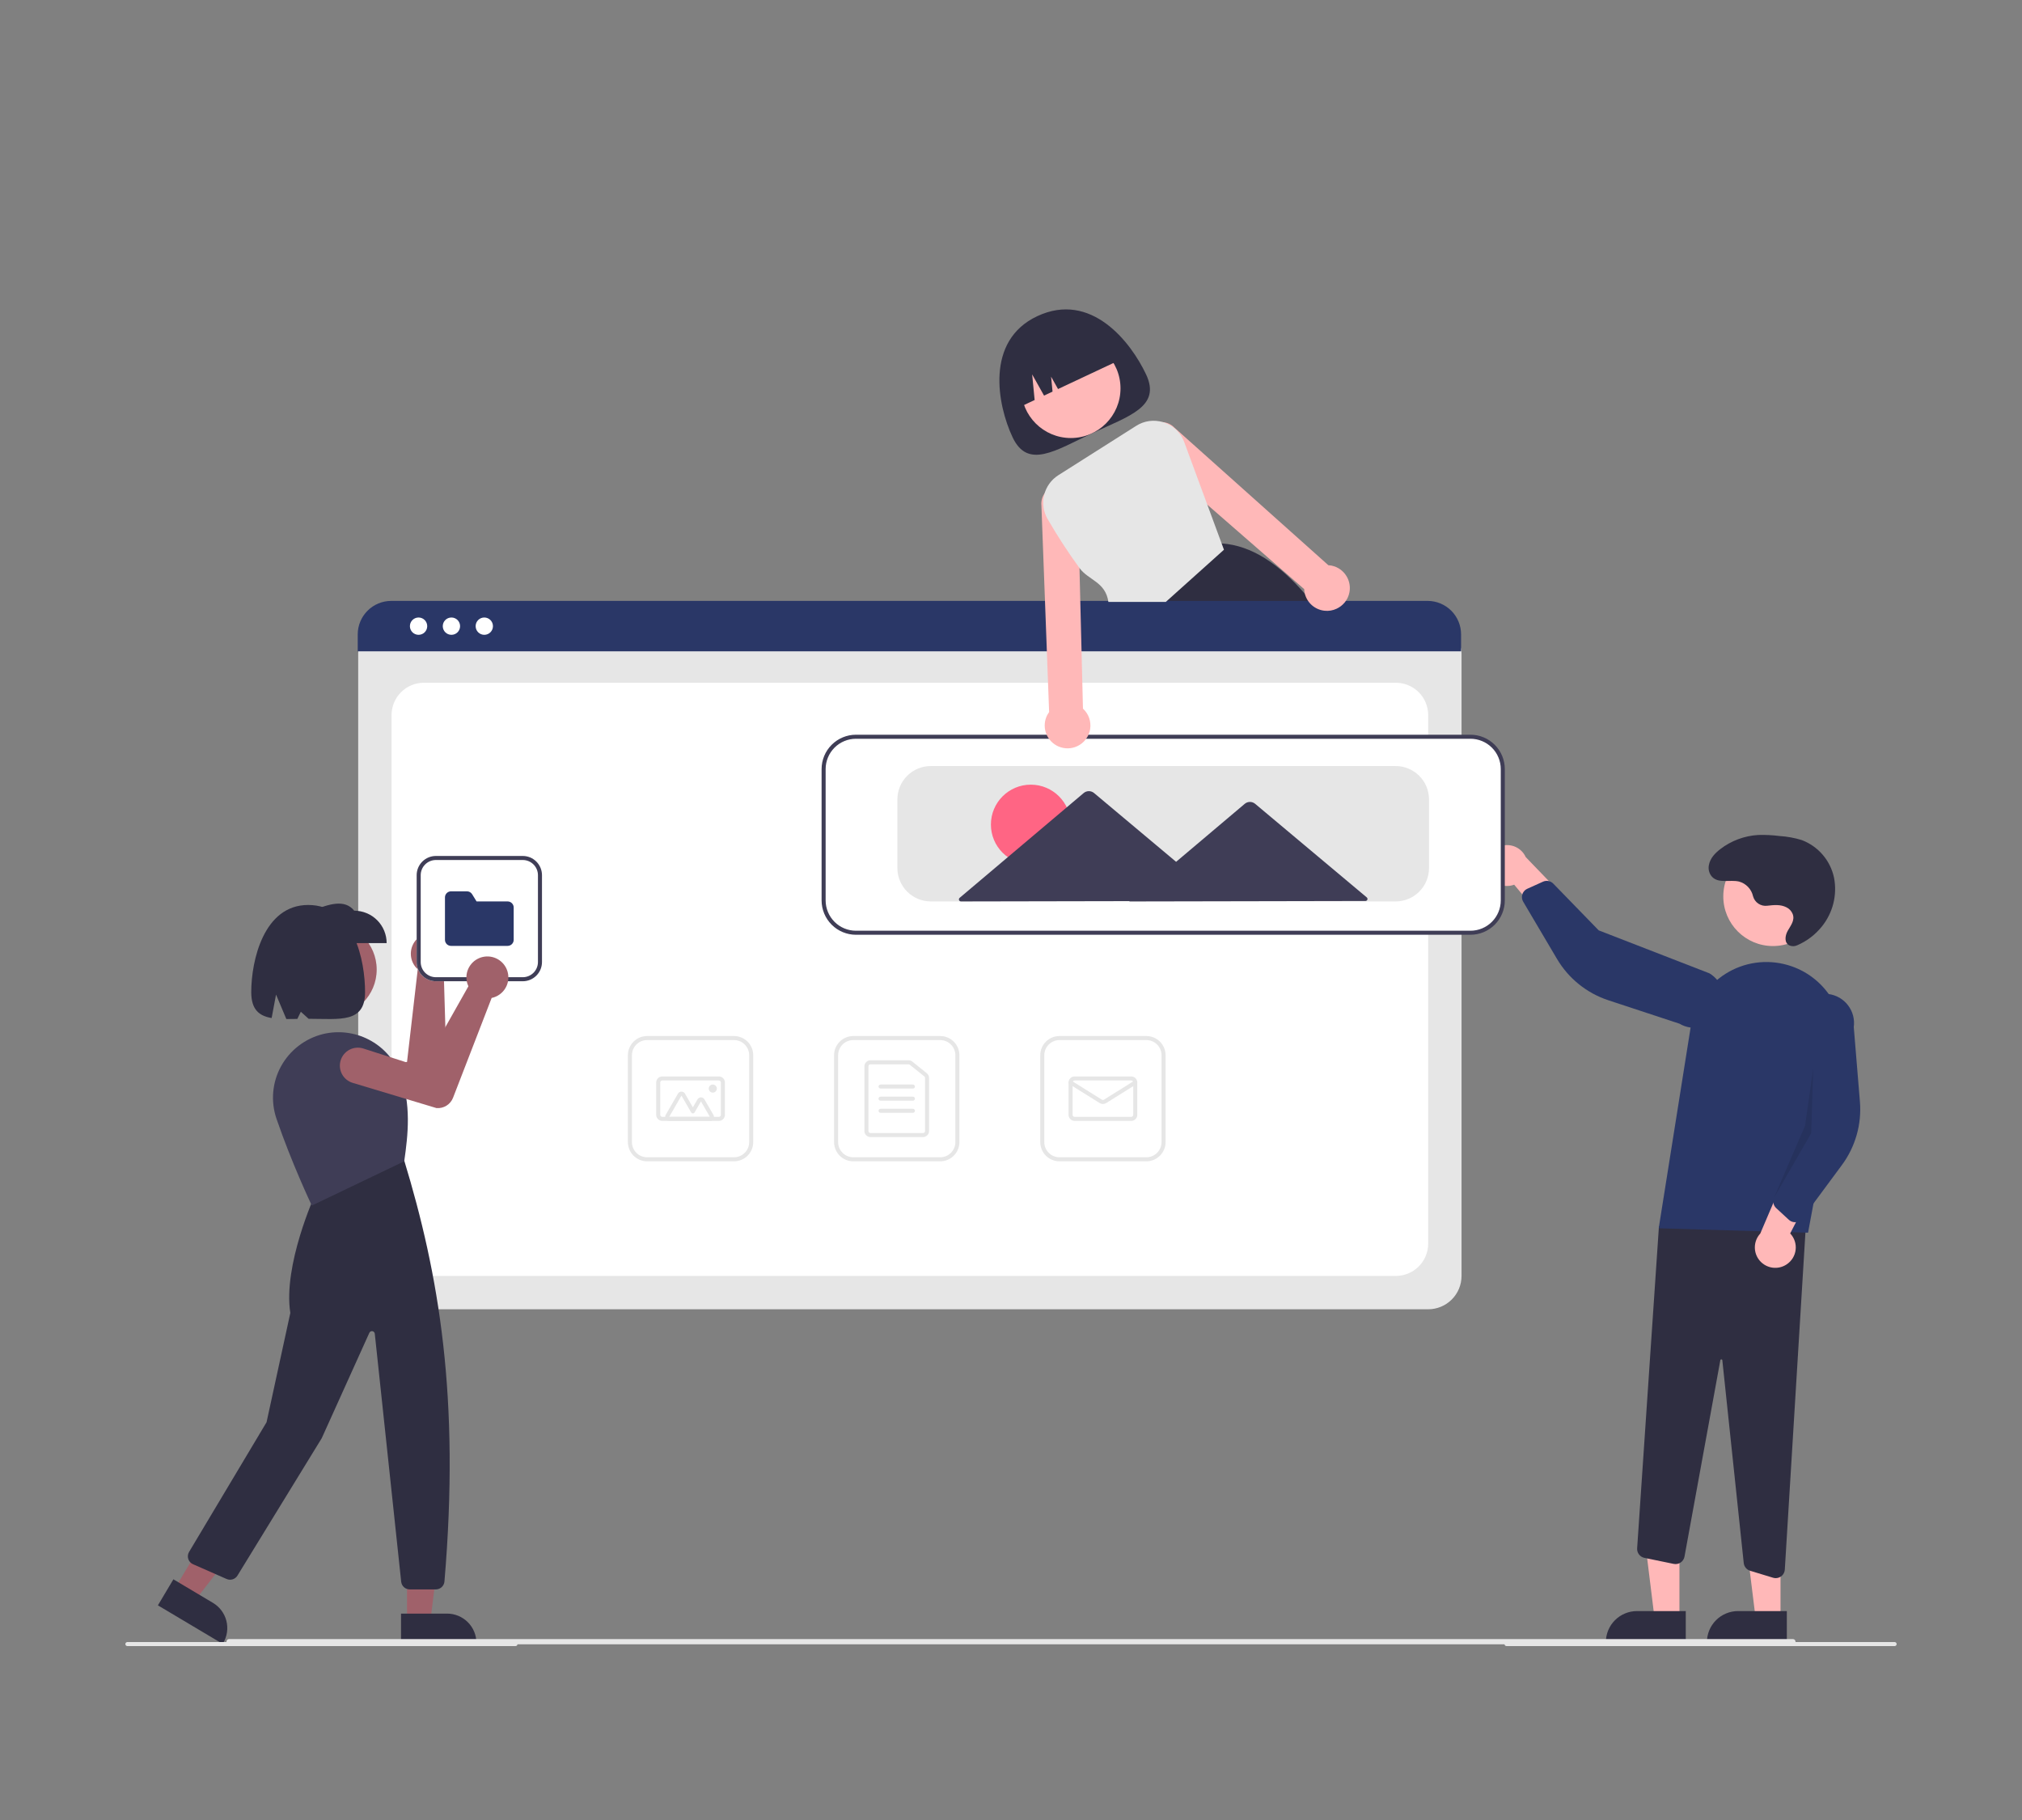 <svg width="1000" height="900" viewBox="0 0 1000 900" fill="none" xmlns="http://www.w3.org/2000/svg">
<rect x="0" y="0" width="1000" height="900" fill="#808080" stroke="none"/>
<g clip-path="url(#clip0_128_1929)">
<path d="M566.814 185.171C574.328 201.155 558.406 205.682 540.167 214.249C521.928 222.816 508.279 232.179 500.765 216.195C493.251 200.211 487.155 168.487 512.957 156.367C539.647 143.83 559.3 169.187 566.814 185.171Z" fill="#2F2E41"/>
<path d="M529.601 216.605C543.162 216.605 554.155 205.616 554.155 192.061C554.155 178.506 543.162 167.518 529.601 167.518C516.041 167.518 505.048 178.506 505.048 192.061C505.048 205.616 516.041 216.605 529.601 216.605Z" fill="#FFB8B8"/>
<path d="M651.243 300.907C650.394 299.798 649.544 298.708 648.684 297.649C647.575 296.27 646.458 294.935 645.335 293.642C632.609 278.963 619.073 269.719 604.168 268.73H604.148L603.928 268.71L574.227 297.649L564.13 307.482L564.351 308.022L569.799 321.582H665.259C660.958 314.447 656.279 307.545 651.243 300.907Z" fill="#2F2E41"/>
<path d="M502.901 201.942L511.691 197.814L510.466 185.139L516.344 195.628L520.544 193.655L519.83 186.262L523.259 192.38L554.474 177.718C551.542 171.481 546.252 166.665 539.767 164.327C533.282 161.989 526.134 162.322 519.895 165.253L515.371 167.378C509.132 170.308 504.314 175.596 501.975 182.078C499.636 188.561 499.97 195.706 502.901 201.942Z" fill="#2F2E41"/>
<path d="M706.326 647.447H193.647C189.274 647.442 185.081 645.703 181.989 642.612C178.896 639.521 177.157 635.33 177.152 630.959V323.025C177.155 319.822 178.43 316.752 180.695 314.487C182.961 312.223 186.032 310.949 189.236 310.945H710.528C713.787 310.949 716.912 312.245 719.217 314.549C721.521 316.852 722.817 319.976 722.821 323.234V630.959C722.816 635.33 721.077 639.521 717.984 642.612C714.892 645.703 710.699 647.442 706.326 647.447Z" fill="#E6E6E6"/>
<path d="M209.642 630.958H690.331C694.573 630.958 698.641 629.274 701.641 626.275C704.641 623.277 706.326 619.21 706.326 614.97V353.609C706.326 349.368 704.641 345.301 701.641 342.303C698.641 339.305 694.573 337.62 690.331 337.62H209.642C205.399 337.62 201.331 339.305 198.331 342.303C195.332 345.301 193.646 349.368 193.646 353.609V614.97C193.646 619.21 195.332 623.277 198.331 626.275C201.331 629.274 205.399 630.958 209.642 630.958Z" fill="white"/>
<path d="M722.591 322.082H176.92V313.687C176.927 309.301 178.673 305.097 181.777 301.997C184.88 298.896 189.088 297.153 193.475 297.149H706.037C710.424 297.153 714.632 298.896 717.735 301.997C720.839 305.097 722.585 309.301 722.591 313.687V322.082Z" fill="#2A3767"/>
<path d="M207.006 313.921C209.371 313.921 211.288 312.005 211.288 309.641C211.288 307.277 209.371 305.36 207.006 305.36C204.641 305.36 202.724 307.277 202.724 309.641C202.724 312.005 204.641 313.921 207.006 313.921Z" fill="white"/>
<path d="M223.26 313.921C225.625 313.921 227.542 312.005 227.542 309.641C227.542 307.277 225.625 305.36 223.26 305.36C220.895 305.36 218.978 307.277 218.978 309.641C218.978 312.005 220.895 313.921 223.26 313.921Z" fill="white"/>
<path d="M239.514 313.921C241.879 313.921 243.796 312.005 243.796 309.641C243.796 307.277 241.879 305.36 239.514 305.36C237.149 305.36 235.232 307.277 235.232 309.641C235.232 312.005 237.149 313.921 239.514 313.921Z" fill="white"/>
<path d="M464.985 574.278H421.999C419.481 574.275 417.067 573.274 415.286 571.494C413.506 569.715 412.504 567.302 412.501 564.785V521.815C412.504 519.299 413.506 516.886 415.286 515.106C417.067 513.326 419.481 512.325 421.999 512.322H464.985C467.503 512.325 469.917 513.326 471.697 515.106C473.478 516.886 474.479 519.299 474.482 521.815V564.785C474.479 567.302 473.478 569.715 471.697 571.494C469.917 573.274 467.503 574.275 464.985 574.278ZM421.999 514.321C420.011 514.323 418.105 515.113 416.699 516.518C415.294 517.923 414.503 519.828 414.501 521.815V564.785C414.503 566.772 415.294 568.677 416.699 570.082C418.105 571.487 420.011 572.277 421.999 572.279H464.985C466.973 572.277 468.879 571.487 470.284 570.082C471.69 568.677 472.481 566.772 472.483 564.785V521.815C472.481 519.828 471.69 517.923 470.284 516.518C468.879 515.113 466.973 514.323 464.985 514.321H421.999Z" fill="#E6E6E6"/>
<path d="M456.488 562.287H430.496C429.701 562.286 428.939 561.97 428.376 561.408C427.814 560.846 427.498 560.084 427.497 559.289V527.312C427.498 526.517 427.814 525.755 428.376 525.193C428.939 524.631 429.701 524.315 430.496 524.314H449.33C450.013 524.315 450.676 524.548 451.208 524.976L458.366 530.725C458.717 531.005 459 531.361 459.194 531.766C459.388 532.17 459.488 532.613 459.487 533.062V559.289C459.486 560.084 459.17 560.846 458.608 561.408C458.046 561.97 457.283 562.286 456.488 562.287ZM430.496 526.313C430.231 526.313 429.977 526.419 429.79 526.606C429.602 526.793 429.497 527.047 429.496 527.312V559.289C429.497 559.554 429.602 559.808 429.79 559.996C429.977 560.183 430.231 560.288 430.496 560.289H456.488C456.753 560.288 457.007 560.183 457.195 559.996C457.382 559.808 457.487 559.554 457.488 559.289V533.062C457.488 532.913 457.455 532.765 457.39 532.63C457.325 532.495 457.231 532.377 457.114 532.283L449.955 526.533C449.778 526.391 449.557 526.313 449.33 526.313H430.496Z" fill="#E6E6E6"/>
<path d="M451.489 538.303H435.494C435.229 538.303 434.975 538.198 434.787 538.011C434.6 537.823 434.495 537.569 434.495 537.304C434.495 537.039 434.6 536.785 434.787 536.597C434.975 536.41 435.229 536.305 435.494 536.305H451.489C451.754 536.305 452.009 536.41 452.196 536.597C452.384 536.785 452.489 537.039 452.489 537.304C452.489 537.569 452.384 537.823 452.196 538.011C452.009 538.198 451.754 538.303 451.489 538.303Z" fill="#E6E6E6"/>
<path d="M451.489 544.299H435.494C435.229 544.299 434.975 544.194 434.787 544.007C434.6 543.819 434.495 543.565 434.495 543.3C434.495 543.035 434.6 542.781 434.787 542.593C434.975 542.406 435.229 542.301 435.494 542.301H451.489C451.754 542.301 452.009 542.406 452.196 542.593C452.384 542.781 452.489 543.035 452.489 543.3C452.489 543.565 452.384 543.819 452.196 544.007C452.009 544.194 451.754 544.299 451.489 544.299Z" fill="#E6E6E6"/>
<path d="M451.489 550.295H435.494C435.229 550.295 434.975 550.19 434.787 550.003C434.6 549.815 434.495 549.561 434.495 549.296C434.495 549.031 434.6 548.777 434.787 548.59C434.975 548.402 435.229 548.297 435.494 548.297H451.489C451.754 548.297 452.009 548.402 452.196 548.59C452.384 548.777 452.489 549.031 452.489 549.296C452.489 549.561 452.384 549.815 452.196 550.003C452.009 550.19 451.754 550.295 451.489 550.295Z" fill="#E6E6E6"/>
<path d="M566.953 574.278H523.967C521.449 574.275 519.035 573.274 517.255 571.494C515.474 569.715 514.473 567.302 514.47 564.785V521.815C514.473 519.299 515.474 516.886 517.255 515.106C519.035 513.326 521.449 512.325 523.967 512.322H566.953C569.471 512.325 571.885 513.326 573.666 515.106C575.446 516.886 576.448 519.299 576.451 521.815V564.785C576.448 567.302 575.446 569.715 573.666 571.494C571.885 573.274 569.471 574.275 566.953 574.278ZM523.967 514.321C521.979 514.323 520.073 515.113 518.668 516.518C517.262 517.923 516.471 519.828 516.469 521.815V564.785C516.471 566.772 517.262 568.677 518.668 570.082C520.073 571.487 521.979 572.277 523.967 572.279H566.953C568.941 572.277 570.847 571.487 572.253 570.082C573.658 568.677 574.449 566.772 574.451 564.785V521.815C574.449 519.828 573.658 517.923 572.253 516.518C570.847 515.113 568.941 514.323 566.953 514.321H523.967Z" fill="#E6E6E6"/>
<path d="M559.456 554.293H531.465C530.67 554.292 529.907 553.976 529.345 553.414C528.783 552.852 528.467 552.09 528.466 551.295V535.306C528.467 534.512 528.783 533.75 529.345 533.188C529.907 532.626 530.67 532.309 531.465 532.309H559.456C560.251 532.309 561.014 532.626 561.576 533.188C562.138 533.75 562.454 534.512 562.455 535.306V551.295C562.454 552.09 562.138 552.852 561.576 553.414C561.014 553.976 560.251 554.292 559.456 554.293ZM531.465 534.307C531.2 534.307 530.946 534.413 530.758 534.6C530.571 534.787 530.465 535.042 530.465 535.306V551.295C530.465 551.56 530.571 551.814 530.758 552.001C530.946 552.189 531.2 552.294 531.465 552.294H559.456C559.721 552.294 559.975 552.189 560.163 552.001C560.35 551.814 560.456 551.56 560.456 551.295V535.306C560.456 535.042 560.35 534.787 560.163 534.6C559.975 534.413 559.721 534.307 559.456 534.307H531.465Z" fill="#E6E6E6"/>
<path d="M545.46 545.936C544.898 545.937 544.348 545.78 543.871 545.483L528.935 536.153C528.711 536.012 528.551 535.788 528.492 535.53C528.433 535.272 528.478 535.001 528.619 534.776C528.759 534.552 528.983 534.392 529.241 534.332C529.499 534.273 529.77 534.318 529.995 534.458L544.931 543.788C545.09 543.887 545.274 543.939 545.461 543.939C545.648 543.939 545.831 543.887 545.99 543.788L560.925 534.458C561.15 534.318 561.421 534.273 561.679 534.332C561.937 534.392 562.161 534.552 562.301 534.776C562.442 535.001 562.487 535.272 562.428 535.53C562.369 535.788 562.21 536.012 561.985 536.153L547.05 545.483C546.573 545.78 546.022 545.937 545.46 545.936Z" fill="#E6E6E6"/>
<path d="M363.017 574.278H320.03C317.512 574.275 315.098 573.274 313.318 571.494C311.538 569.715 310.536 567.302 310.533 564.785V521.815C310.536 519.299 311.538 516.886 313.318 515.106C315.098 513.326 317.512 512.325 320.03 512.322H363.017C365.535 512.325 367.949 513.326 369.729 515.106C371.51 516.886 372.511 519.299 372.514 521.815V564.785C372.511 567.302 371.51 569.715 369.729 571.494C367.949 573.274 365.535 574.275 363.017 574.278ZM320.03 514.321C318.042 514.323 316.137 515.113 314.731 516.518C313.325 517.923 312.535 519.828 312.533 521.815V564.785C312.535 566.772 313.325 568.677 314.731 570.082C316.137 571.487 318.042 572.277 320.03 572.279H363.017C365.005 572.277 366.911 571.487 368.316 570.082C369.722 568.677 370.512 566.772 370.515 564.785V521.815C370.512 519.828 369.722 517.923 368.316 516.518C366.911 515.113 365.005 514.323 363.017 514.321H320.03Z" fill="#E6E6E6"/>
<path d="M355.519 554.293H327.528C326.733 554.292 325.97 553.976 325.408 553.414C324.846 552.852 324.53 552.09 324.529 551.295V535.306C324.53 534.512 324.846 533.75 325.408 533.188C325.97 532.626 326.733 532.309 327.528 532.309H355.519C356.314 532.309 357.077 532.626 357.639 533.188C358.201 533.75 358.517 534.512 358.518 535.306V551.295C358.517 552.09 358.201 552.852 357.639 553.414C357.077 553.976 356.314 554.292 355.519 554.293ZM327.528 534.307C327.263 534.307 327.009 534.413 326.821 534.6C326.634 534.787 326.528 535.042 326.528 535.306V551.295C326.528 551.56 326.634 551.814 326.821 552.001C327.009 552.189 327.263 552.294 327.528 552.294H355.519C355.784 552.294 356.038 552.189 356.226 552.001C356.413 551.814 356.519 551.56 356.519 551.295V535.306C356.519 535.042 356.413 534.787 356.226 534.6C356.038 534.413 355.784 534.307 355.519 534.307H327.528Z" fill="#E6E6E6"/>
<path d="M351.083 554.292H330.965C330.614 554.292 330.269 554.2 329.965 554.025C329.661 553.849 329.409 553.597 329.233 553.293C329.058 552.989 328.965 552.645 328.965 552.294C328.965 551.943 329.058 551.598 329.233 551.295L335.293 540.802C335.469 540.498 335.721 540.246 336.025 540.07C336.329 539.895 336.674 539.803 337.025 539.803C337.376 539.803 337.721 539.895 338.025 540.07C338.328 540.246 338.581 540.498 338.756 540.802L342.67 547.578L344.938 543.653C345.113 543.349 345.366 543.096 345.669 542.921C345.973 542.746 346.318 542.653 346.669 542.653C347.02 542.653 347.365 542.746 347.669 542.921C347.973 543.096 348.225 543.349 348.401 543.653L352.814 551.295C352.99 551.598 353.082 551.943 353.082 552.294C353.082 552.645 352.99 552.989 352.814 553.293C352.639 553.597 352.386 553.849 352.082 554.025C351.778 554.2 351.434 554.292 351.083 554.292ZM351.083 552.294L346.669 544.652L343.536 550.077C343.448 550.229 343.322 550.355 343.17 550.442C343.018 550.53 342.846 550.576 342.67 550.576C342.495 550.576 342.322 550.53 342.17 550.442C342.018 550.355 341.892 550.229 341.804 550.077L337.025 541.801L330.965 552.294H351.083Z" fill="#E6E6E6"/>
<path d="M352.52 540.302C353.624 540.302 354.519 539.407 354.519 538.303C354.519 537.199 353.624 536.305 352.52 536.305C351.416 536.305 350.521 537.199 350.521 538.303C350.521 539.407 351.416 540.302 352.52 540.302Z" fill="#E6E6E6"/>
<path d="M830.586 800.687L818.33 800.686L812.5 753.432L830.588 753.433L830.586 800.687Z" fill="#FFB8B8"/>
<path d="M833.712 812.562L794.194 812.56V812.061C794.194 810.042 794.592 808.042 795.365 806.177C796.138 804.311 797.271 802.616 798.699 801.189C800.127 799.761 801.823 798.628 803.689 797.856C805.555 797.083 807.556 796.685 809.575 796.686H809.577L833.713 796.687L833.712 812.562Z" fill="#2F2E41"/>
<path d="M880.571 800.687L868.315 800.686L862.485 753.432L880.573 753.433L880.571 800.687Z" fill="#FFB8B8"/>
<path d="M883.696 812.562L844.178 812.56V812.061C844.178 810.042 844.576 808.042 845.349 806.177C846.122 804.311 847.255 802.616 848.683 801.189C850.112 799.761 851.807 798.628 853.674 797.856C855.54 797.083 857.54 796.685 859.56 796.686H859.561L883.697 796.687L883.696 812.562Z" fill="#2F2E41"/>
<path d="M876.897 780.202L865.546 776.75C864.7 776.494 863.948 775.994 863.385 775.313C862.822 774.631 862.473 773.799 862.381 772.92L851.799 672.666C851.79 672.545 851.736 672.431 851.648 672.348C851.559 672.265 851.442 672.219 851.32 672.219C851.199 672.207 851.077 672.243 850.982 672.32C850.887 672.396 850.825 672.507 850.81 672.628L833.084 769.757C832.977 770.347 832.752 770.909 832.424 771.41C832.097 771.912 831.672 772.343 831.175 772.678C830.678 773.013 830.119 773.245 829.532 773.361C828.944 773.478 828.338 773.475 827.751 773.354L813.244 770.367C812.18 770.145 811.233 769.546 810.575 768.681C809.917 767.816 809.594 766.743 809.664 765.659L820.446 606.46L893.561 598.574L882.696 776.174C882.626 777.315 882.123 778.388 881.291 779.172C880.458 779.957 879.358 780.395 878.213 780.398C877.767 780.398 877.324 780.332 876.897 780.202Z" fill="#2F2E41"/>
<path d="M876.828 467.823C890.388 467.823 901.381 456.835 901.381 443.28C901.381 429.725 890.388 418.736 876.828 418.736C863.267 418.736 852.274 429.725 852.274 443.28C852.274 456.835 863.267 467.823 876.828 467.823Z" fill="#FFB8B8"/>
<path d="M820.333 607.394L836.186 507.615C837.029 502.309 838.993 497.244 841.946 492.757C844.9 488.269 848.776 484.462 853.316 481.588C857.856 478.714 862.956 476.84 868.277 476.09C873.599 475.339 879.019 475.73 884.177 477.237C893.195 479.844 900.918 485.719 905.835 493.713C910.753 501.707 912.512 511.247 910.77 520.468L894.184 609.576L820.333 607.394Z" fill="#2A3767"/>
<path d="M883.606 625.249C884.832 624.439 885.866 623.371 886.635 622.119C887.403 620.867 887.888 619.461 888.054 618.002C888.221 616.542 888.065 615.064 887.598 613.671C887.132 612.278 886.365 611.004 885.352 609.94L901.743 578.211L883.284 580.18L870.549 610.008C868.872 611.827 867.922 614.198 867.877 616.671C867.832 619.143 868.696 621.547 870.305 623.425C871.915 625.304 874.158 626.527 876.609 626.863C879.06 627.199 881.55 626.625 883.606 625.249Z" fill="#FFB8B8"/>
<path d="M887.116 604.342C886.209 604.214 885.363 603.813 884.69 603.192L878.419 597.4C877.742 596.771 877.274 595.949 877.078 595.046C876.883 594.143 876.97 593.201 877.328 592.349L889.861 562.652L888.083 503.974C888.339 502.088 888.964 500.271 889.922 498.626C890.881 496.981 892.155 495.542 893.67 494.389C895.186 493.237 896.914 492.394 898.755 491.91C900.597 491.425 902.516 491.308 904.403 491.566C906.289 491.823 908.107 492.449 909.751 493.409C911.396 494.369 912.835 495.643 913.986 497.159C915.138 498.675 915.979 500.403 916.462 502.245C916.945 504.086 917.06 506.004 916.801 507.89L919.841 544.776C920.766 555.971 917.59 567.12 910.906 576.15L891.36 602.564C890.984 603.071 890.505 603.494 889.955 603.805C889.405 604.115 888.795 604.307 888.166 604.366C887.816 604.4 887.464 604.392 887.116 604.342Z" fill="#2A3767"/>
<path d="M735.432 429.907C735.7 431.351 736.281 432.72 737.134 433.915C737.988 435.111 739.094 436.105 740.374 436.828C741.653 437.55 743.076 437.983 744.541 438.096C746.006 438.21 747.479 438 748.854 437.483L771.693 464.942L777.076 447.183L754.563 423.83C753.541 421.578 751.728 419.778 749.467 418.773C747.207 417.767 744.655 417.626 742.297 418.375C739.939 419.124 737.938 420.711 736.673 422.837C735.407 424.962 734.966 427.478 735.432 429.907Z" fill="#FFB8B8"/>
<path d="M753.323 441.289C753.794 440.504 754.493 439.882 755.328 439.505L763.109 435.99C763.953 435.612 764.892 435.502 765.8 435.674C766.708 435.847 767.542 436.294 768.187 436.955L790.658 460.071L845.408 481.312C847.046 482.282 848.477 483.566 849.619 485.09C850.761 486.614 851.591 488.347 852.062 490.192C852.533 492.037 852.635 493.956 852.364 495.84C852.092 497.725 851.452 499.537 850.479 501.174C849.506 502.81 848.22 504.239 846.695 505.379C845.169 506.518 843.433 507.346 841.588 507.815C839.742 508.284 837.821 508.384 835.937 508.11C834.052 507.837 832.24 507.194 830.603 506.22L795.438 494.637C784.764 491.123 775.731 483.853 770.018 474.18L753.306 445.889C752.985 445.345 752.782 444.74 752.711 444.112C752.639 443.484 752.7 442.849 752.891 442.246C752.996 441.911 753.141 441.59 753.323 441.289Z" fill="#2A3767"/>
<path opacity="0.1" d="M896.743 528.383L895.743 560.36L877.327 592.348L892.704 556.701L896.743 528.383Z" fill="black"/>
<path d="M874.015 447.892C872.473 448.092 870.91 447.726 869.617 446.862C868.325 445.998 867.39 444.694 866.986 443.193C866.597 441.465 865.745 439.876 864.521 438.596C863.297 437.315 861.747 436.392 860.038 435.925C855.534 434.896 850.029 437.015 846.728 433.604C846.022 432.825 845.51 431.89 845.237 430.875C844.963 429.86 844.934 428.794 845.153 427.766C845.761 424.451 848.134 421.947 850.715 419.944C856.148 415.749 862.722 413.293 869.575 412.898C873.123 412.796 876.673 412.972 880.193 413.426C883.878 413.659 887.524 414.325 891.053 415.41C895.074 416.927 898.648 419.433 901.444 422.695C904.24 425.958 906.168 429.873 907.05 434.077C907.857 438.295 907.733 442.638 906.687 446.802C905.641 450.967 903.698 454.854 900.995 458.19C897.758 462.219 893.584 465.396 888.838 467.442C887.707 467.976 886.412 468.042 885.233 467.625C882.276 466.45 882.759 462.79 884.107 460.348C885.55 457.735 887.77 455.205 886.609 452.025C886.028 450.551 884.912 449.35 883.483 448.661C880.544 447.163 877.257 447.518 874.097 447.882L874.015 447.892Z" fill="#2F2E41"/>
<path d="M727.227 461.752H423.321C418.948 461.747 414.755 460.009 411.663 456.917C408.571 453.826 406.831 449.635 406.826 445.264V380.31C406.831 375.939 408.571 371.748 411.663 368.657C414.755 365.566 418.948 363.827 423.321 363.822H727.227C731.6 363.827 735.793 365.566 738.885 368.657C741.977 371.748 743.717 375.939 743.722 380.31V445.264C743.717 449.635 741.977 453.826 738.885 456.917C735.793 460.008 731.6 461.747 727.227 461.752Z" fill="white"/>
<path d="M727.227 462.252H423.321C418.815 462.246 414.495 460.455 411.309 457.27C408.123 454.086 406.331 449.768 406.326 445.264V380.31C406.331 375.806 408.123 371.488 411.309 368.304C414.495 365.119 418.815 363.327 423.321 363.322H727.227C731.732 363.327 736.052 365.119 739.238 368.304C742.424 371.488 744.216 375.806 744.221 380.31V445.264C744.216 449.768 742.424 454.086 739.238 457.27C736.052 460.455 731.732 462.246 727.227 462.252ZM423.321 365.321C419.345 365.325 415.534 366.906 412.723 369.716C409.911 372.526 408.33 376.336 408.326 380.31V445.264C408.33 449.238 409.911 453.048 412.723 455.858C415.534 458.668 419.345 460.248 423.321 460.253H727.227C731.202 460.248 735.014 458.668 737.825 455.858C740.636 453.048 742.217 449.238 742.222 445.264V380.31C742.217 376.336 740.636 372.526 737.825 369.716C735.014 366.906 731.202 365.325 727.227 365.321H423.321Z" fill="#3F3D56"/>
<path d="M690.238 445.764H460.309C455.936 445.759 451.743 444.02 448.651 440.929C445.559 437.838 443.819 433.647 443.814 429.275V395.3C443.819 390.928 445.559 386.737 448.651 383.646C451.743 380.555 455.936 378.816 460.309 378.812H690.238C694.611 378.816 698.804 380.555 701.896 383.646C704.989 386.737 706.728 390.928 706.733 395.3V429.275C706.728 433.647 704.989 437.838 701.896 440.929C698.804 444.02 694.611 445.759 690.238 445.764Z" fill="#E6E6E6"/>
<path d="M509.789 427.451C520.684 427.451 529.515 418.623 529.515 407.733C529.515 396.843 520.684 388.015 509.789 388.015C498.895 388.015 490.063 396.843 490.063 407.733C490.063 418.623 498.895 427.451 509.789 427.451Z" fill="#FF6584"/>
<path d="M675.95 443.773L648.106 420.431L620.743 397.491C620.021 396.885 619.108 396.554 618.165 396.556C617.223 396.558 616.311 396.892 615.592 397.501L588.317 420.546L581.655 426.175L571.61 417.754L541.082 392.161C540.36 391.556 539.447 391.225 538.505 391.227C537.562 391.228 536.651 391.563 535.931 392.171L505.503 417.881L474.595 443.996C474.439 444.128 474.326 444.305 474.274 444.503C474.222 444.701 474.231 444.911 474.302 445.103C474.373 445.296 474.501 445.462 474.669 445.579C474.837 445.696 475.037 445.759 475.242 445.758L538.609 445.636L558.667 445.598L558.471 445.763L618.26 445.648L675.309 445.538C675.514 445.538 675.714 445.475 675.882 445.357C676.05 445.239 676.177 445.073 676.247 444.88C676.317 444.687 676.326 444.478 676.273 444.28C676.22 444.082 676.107 443.905 675.95 443.773Z" fill="#3F3D56"/>
<path d="M937 814.001H745.06C744.795 814.001 744.54 813.895 744.353 813.708C744.165 813.52 744.06 813.266 744.06 813.001C744.06 812.736 744.165 812.482 744.353 812.295C744.54 812.107 744.795 812.002 745.06 812.002H937C937.265 812.002 937.52 812.107 937.707 812.295C937.895 812.482 938 812.736 938 813.001C938 813.266 937.895 813.52 937.707 813.708C937.52 813.895 937.265 814.001 937 814.001Z" fill="#E6E6E6"/>
<path d="M665.869 284.818C665.07 283.521 664.016 282.4 662.77 281.524C661.524 280.648 660.112 280.034 658.621 279.721C658.075 279.607 657.52 279.537 656.962 279.512L580.795 211.44C579.299 209.903 577.304 208.95 575.167 208.752C574.746 208.704 574.321 208.69 573.898 208.712C572.14 208.792 570.444 209.382 569.017 210.41C567.59 211.438 566.493 212.859 565.861 214.5C565.229 216.141 565.089 217.931 565.458 219.65C565.827 221.369 566.689 222.944 567.939 224.181L597.1 249.593L644.985 291.313C645.025 292.099 645.142 292.879 645.335 293.642C645.908 295.851 647.14 297.834 648.866 299.328C650.593 300.821 652.733 301.755 655.002 302.006C657.072 302.247 659.169 301.901 661.051 301.006C662.543 300.309 663.866 299.296 664.929 298.038C665.039 297.908 665.139 297.789 665.239 297.649C666.637 295.828 667.446 293.624 667.559 291.332C667.671 289.039 667.082 286.767 665.869 284.818Z" fill="#FFB8B8"/>
<path d="M535.59 350.421L534.88 321.581L534.28 297.648L533.87 280.9L533.06 248.254C532.9 246.506 532.234 244.842 531.144 243.466C530.054 242.09 528.586 241.061 526.921 240.505C525.256 239.949 523.464 239.889 521.765 240.334C520.067 240.778 518.534 241.707 517.355 243.008C517.077 243.305 516.826 243.626 516.605 243.967C515.374 245.729 514.821 247.875 515.046 250.013L516.825 297.648L517.715 321.581L518.854 352.11C518.526 352.558 518.229 353.029 517.965 353.519C517.254 354.866 516.825 356.344 516.702 357.862C516.58 359.381 516.769 360.909 517.255 362.352C517.763 363.866 518.586 365.255 519.67 366.428C520.754 367.601 522.074 368.531 523.544 369.157C525.013 369.783 526.599 370.091 528.196 370.06C529.793 370.029 531.366 369.66 532.81 368.977C534.488 368.185 535.944 366.991 537.05 365.502C538.157 364.013 538.879 362.275 539.154 360.44C539.429 358.606 539.247 356.733 538.626 354.985C538.004 353.237 536.961 351.67 535.59 350.421Z" fill="#FFB8B8"/>
<path d="M604.168 268.729L597.1 249.593L585.664 218.595C584.839 216.34 583.516 214.299 581.794 212.624C580.072 210.95 577.995 209.684 575.717 208.922C575.537 208.862 575.347 208.802 575.167 208.752C572.96 208.082 570.635 207.898 568.35 208.212C566.065 208.526 563.875 209.331 561.931 210.571L523.413 234.993C519.885 237.225 517.364 240.74 516.381 244.795C515.398 248.851 516.03 253.13 518.145 256.728C522.962 265.054 528.21 273.122 533.87 280.9C538.359 287.006 546.716 287.656 548.166 297.648H576.566L605.318 271.847L604.168 268.729Z" fill="#E6E6E6"/>
<path d="M163.133 502.604C175.927 502.604 186.298 492.237 186.298 479.449C186.298 466.661 175.927 456.294 163.133 456.294C150.34 456.294 139.969 466.661 139.969 479.449C139.969 492.237 150.34 502.604 163.133 502.604Z" fill="#A0616A"/>
<path d="M220.002 463.511C220.231 463.692 220.452 463.885 220.666 464.088C221.73 465.09 222.571 466.306 223.132 467.655C223.694 469.004 223.963 470.457 223.924 471.918C223.885 473.378 223.537 474.815 222.904 476.132C222.27 477.449 221.366 478.617 220.249 479.561C219.989 479.779 219.717 479.984 219.436 480.174L221.003 533.081C221.048 534.813 220.533 536.513 219.534 537.929C218.536 539.345 217.107 540.402 215.46 540.942L215.365 540.963L172.389 545.537C171.221 545.661 170.039 545.553 168.913 545.218C167.787 544.884 166.738 544.329 165.828 543.587C164.917 542.845 164.162 541.93 163.607 540.895C163.052 539.859 162.708 538.724 162.594 537.555C162.481 536.387 162.6 535.207 162.945 534.084C163.29 532.961 163.854 531.918 164.605 531.014C165.355 530.111 166.277 529.365 167.318 528.819C168.359 528.274 169.497 527.94 170.668 527.837L201.302 525.14L206.6 479.322C206.254 479.015 205.929 478.685 205.629 478.333C203.968 476.367 203.097 473.855 203.185 471.284C203.272 468.713 204.313 466.266 206.104 464.419C207.896 462.572 210.31 461.456 212.878 461.288C215.447 461.12 217.986 461.912 220.002 463.511Z" fill="#A0616A"/>
<path d="M201.285 801.71H212.848L218.348 757.129H201.283L201.285 801.71Z" fill="#A0616A"/>
<path d="M198.336 797.936L221.107 797.936C223.013 797.935 224.901 798.311 226.661 799.04C228.422 799.769 230.022 800.837 231.369 802.184C232.717 803.531 233.786 805.13 234.515 806.89C235.244 808.65 235.619 810.536 235.619 812.441V812.912L198.337 812.914L198.336 797.936Z" fill="#2F2E41"/>
<path d="M86.358 785.729L96.293 791.642L123.838 756.151L109.174 747.424L86.358 785.729Z" fill="#A0616A"/>
<path d="M85.755 780.979L105.321 792.623C106.959 793.598 108.389 794.886 109.528 796.412C110.668 797.939 111.496 799.675 111.964 801.522C112.432 803.368 112.532 805.289 112.258 807.174C111.984 809.059 111.341 810.872 110.366 812.508L110.125 812.913L78.09 793.848L85.755 780.979Z" fill="#2F2E41"/>
<path d="M215.576 785.964H202.629C201.58 785.966 200.569 785.579 199.789 784.878C199.01 784.177 198.518 783.212 198.409 782.17L185.355 659.521C185.322 659.212 185.189 658.922 184.975 658.697C184.761 658.472 184.479 658.323 184.173 658.274C183.866 658.225 183.552 658.278 183.278 658.425C183.005 658.572 182.787 658.805 182.659 659.088L159.111 711.209L117.42 779.163C116.881 780.034 116.045 780.682 115.067 780.988C114.089 781.294 113.033 781.237 112.093 780.828L95.438 773.503C94.887 773.261 94.394 772.904 93.992 772.457C93.59 772.01 93.287 771.482 93.104 770.909C92.921 770.336 92.862 769.731 92.931 769.133C93 768.536 93.195 767.96 93.504 767.443L131.829 703.297L143.583 649.251C139.886 625.812 155.734 590.966 155.895 590.616L155.974 590.446L199.627 573.391L199.846 573.658C217.062 630.132 227.553 690.907 219.807 782.077C219.711 783.135 219.225 784.119 218.443 784.838C217.661 785.556 216.639 785.958 215.576 785.964Z" fill="#2F2E41"/>
<path d="M154.215 596.157L154.012 595.73C153.914 595.525 144.208 575.061 136.725 553.189C135.287 548.959 134.743 544.477 135.128 540.026C135.514 535.576 136.819 531.254 138.963 527.334C141.134 523.373 144.105 519.907 147.686 517.154C151.268 514.401 155.382 512.421 159.769 511.341C167.385 509.516 175.403 510.487 182.362 514.077C189.322 517.666 194.759 523.635 197.685 530.897C203.62 545.733 201.729 561.569 199.949 574.023L199.913 574.272L199.686 574.381L154.215 596.157Z" fill="#3F3D56"/>
<path d="M191.219 466.369H154.437V450.342C162.51 447.136 170.411 444.409 175.186 450.342C179.438 450.342 183.517 452.031 186.523 455.036C189.53 458.042 191.219 462.118 191.219 466.369Z" fill="#2F2E41"/>
<path d="M152.401 447.514C130.412 447.514 124.257 475.065 124.257 490.608C124.257 499.277 128.179 502.377 134.341 503.426L136.518 491.823L141.615 503.925C143.346 503.934 145.165 503.9 147.05 503.865L148.778 500.308L152.633 503.802C168.069 503.825 180.544 506.074 180.544 490.608C180.544 475.065 175.147 447.514 152.401 447.514Z" fill="#2F2E41"/>
<path d="M254.94 814.001H63C62.735 814.001 62.48 813.895 62.293 813.708C62.105 813.52 62 813.266 62 813.001C62 812.736 62.105 812.482 62.293 812.295C62.48 812.107 62.735 812.002 63 812.002H254.94C255.205 812.002 255.46 812.107 255.647 812.295C255.835 812.482 255.94 812.736 255.94 813.001C255.94 813.266 255.835 813.52 255.647 813.708C255.46 813.895 255.205 814.001 254.94 814.001Z" fill="#E6E6E6"/>
<path d="M258.549 485.235H215.562C213.045 485.232 210.631 484.231 208.85 482.451C207.07 480.672 206.068 478.259 206.065 475.742V432.773C206.068 430.256 207.07 427.843 208.85 426.063C210.631 424.283 213.045 423.282 215.562 423.279H258.549C261.067 423.282 263.481 424.283 265.261 426.063C267.042 427.843 268.043 430.256 268.046 432.773V475.742C268.043 478.259 267.042 480.672 265.261 482.451C263.481 484.231 261.067 485.232 258.549 485.235Z" fill="white"/>
<path d="M258.549 485.235H215.562C213.045 485.232 210.631 484.231 208.85 482.451C207.07 480.672 206.068 478.259 206.065 475.742V432.773C206.068 430.256 207.07 427.843 208.85 426.063C210.631 424.283 213.045 423.282 215.562 423.279H258.549C261.067 423.282 263.481 424.283 265.261 426.063C267.042 427.843 268.043 430.256 268.046 432.773V475.742C268.043 478.259 267.042 480.672 265.261 482.451C263.481 484.231 261.067 485.232 258.549 485.235ZM215.562 425.278C213.575 425.28 211.669 426.07 210.263 427.475C208.858 428.88 208.067 430.785 208.065 432.773V475.742C208.067 477.729 208.858 479.634 210.263 481.039C211.669 482.444 213.575 483.234 215.562 483.236H258.549C260.537 483.234 262.443 482.444 263.848 481.039C265.254 479.634 266.045 477.729 266.047 475.742V432.773C266.045 430.785 265.254 428.88 263.848 427.475C262.443 426.07 260.537 425.28 258.549 425.278H215.562Z" fill="#3F3D56"/>
<path d="M251.051 467.747H223.06C222.265 467.746 221.503 467.43 220.94 466.868C220.378 466.306 220.062 465.544 220.061 464.749V443.764C220.062 442.97 220.378 442.208 220.94 441.646C221.503 441.084 222.265 440.767 223.06 440.767H230.94C231.453 440.765 231.957 440.895 232.404 441.145C232.852 441.395 233.227 441.756 233.494 442.193L235.692 445.763H251.051C251.847 445.764 252.609 446.08 253.171 446.642C253.733 447.204 254.05 447.966 254.05 448.761V464.749C254.05 465.544 253.733 466.306 253.171 466.868C252.609 467.43 251.847 467.746 251.051 467.747Z" fill="#2A3767"/>
<path d="M250.141 478.349C250.281 478.605 250.41 478.868 250.529 479.139C251.12 480.475 251.423 481.921 251.417 483.382C251.41 484.844 251.095 486.287 250.492 487.618C249.888 488.95 249.01 490.138 247.915 491.106C246.82 492.075 245.533 492.801 244.138 493.237C243.813 493.337 243.484 493.421 243.15 493.486L224.057 542.856C223.425 544.47 222.291 545.837 220.82 546.755C219.35 547.672 217.623 548.092 215.896 547.951L215.8 547.933L174.416 535.48C173.291 535.141 172.244 534.583 171.336 533.838C170.428 533.092 169.676 532.175 169.125 531.137C168.574 530.1 168.233 528.964 168.124 527.795C168.014 526.625 168.137 525.446 168.486 524.324C168.835 523.202 169.403 522.161 170.157 521.26C170.911 520.359 171.836 519.616 172.879 519.075C173.921 518.533 175.061 518.203 176.232 518.105C177.403 518.006 178.582 518.14 179.701 518.499L208.982 527.896L231.651 487.723C231.451 487.306 231.28 486.875 231.14 486.434C230.372 483.979 230.544 481.326 231.624 478.99C232.703 476.655 234.612 474.803 236.98 473.796C239.348 472.788 242.006 472.696 244.438 473.537C246.87 474.379 248.903 476.094 250.141 478.349Z" fill="#A0616A"/>
</g>
<path d="M112 811.822C111.999 812.163 112.133 812.489 112.373 812.731C112.613 812.972 112.939 813.108 113.279 813.109H886.713C887.055 813.109 887.382 812.974 887.623 812.732C887.864 812.491 888 812.164 888 811.822C888 811.481 887.864 811.154 887.623 810.912C887.382 810.671 887.055 810.535 886.713 810.535H113.287C113.118 810.535 112.951 810.567 112.796 810.631C112.64 810.695 112.498 810.79 112.378 810.908C112.259 811.027 112.164 811.168 112.099 811.324C112.034 811.479 112.001 811.646 112 811.815L112 811.822Z" fill="#E6E6E6"/>
<defs>
<clipPath id="clip0_128_1929">
<rect width="876" height="661" fill="white" transform="translate(62 153)"/>
</clipPath>
</defs>
</svg>
